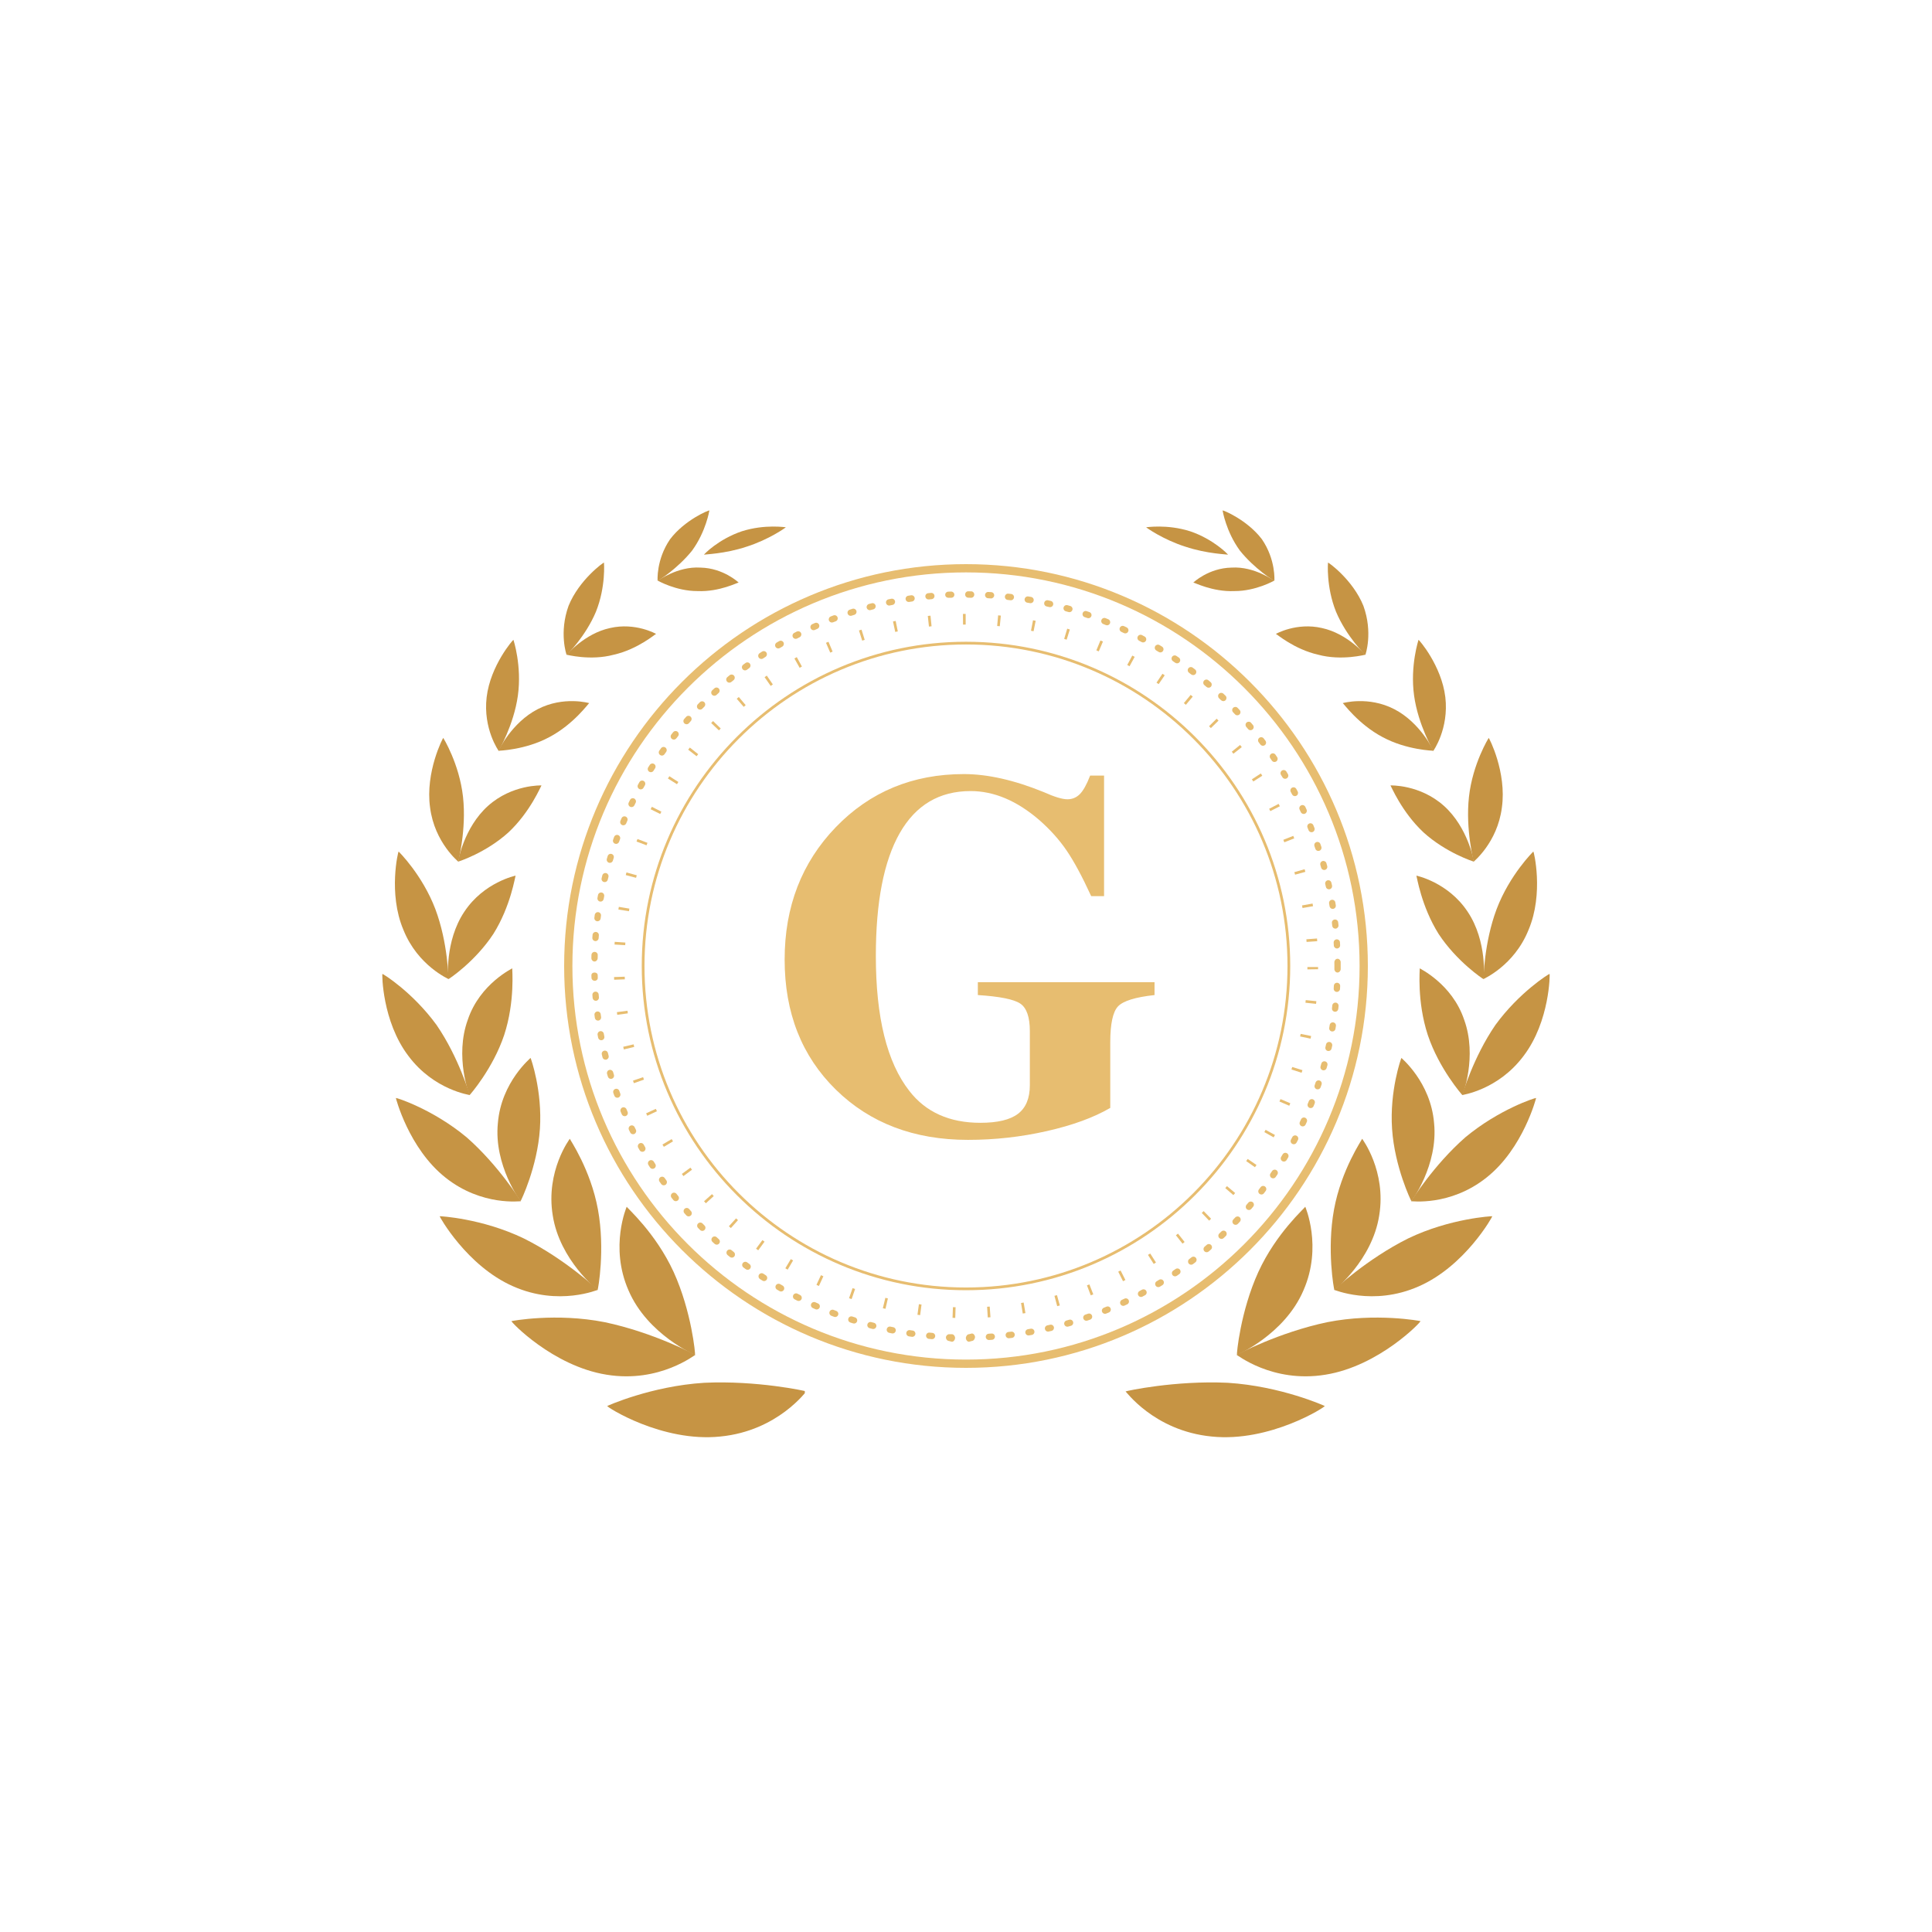 <?xml version="1.0" encoding="UTF-8"?>
<svg xmlns="http://www.w3.org/2000/svg" xmlns:xlink="http://www.w3.org/1999/xlink" width="375pt" height="375pt" viewBox="0 0 375 375" version="1.2">
<defs>
<g>
<symbol overflow="visible" id="glyph0-0">
<path style="stroke:none;" d=""/>
</symbol>
<symbol overflow="visible" id="glyph0-1">
<path style="stroke:none;" d="M 75.5 -26.203 C 71.77 -25.797 69.406 -25.062 68.406 -24 C 67.406 -22.938 66.906 -20.602 66.906 -17 L 66.906 -4.297 C 63.695 -2.43 59.594 -0.93 54.594 0.203 C 49.594 1.336 44.492 1.906 39.297 1.906 C 28.828 1.906 20.273 -1.344 13.641 -7.844 C 7.016 -14.344 3.703 -22.758 3.703 -33.094 C 3.703 -43.363 7.016 -51.93 13.641 -58.797 C 20.273 -65.66 28.562 -69.094 38.5 -69.094 C 43.102 -69.094 48.27 -67.926 54 -65.594 C 56.062 -64.664 57.594 -64.203 58.594 -64.203 C 59.531 -64.203 60.332 -64.535 61 -65.203 C 61.664 -65.867 62.332 -67.066 63 -68.797 L 65.703 -68.797 L 65.703 -45.406 L 63.203 -45.406 C 61.461 -49.195 59.875 -52.145 58.438 -54.25 C 57.008 -56.352 55.227 -58.336 53.094 -60.203 C 48.758 -63.93 44.328 -65.797 39.797 -65.797 C 33.734 -65.797 29.148 -63.078 26.047 -57.641 C 22.953 -52.211 21.406 -44.266 21.406 -33.797 C 21.406 -21.867 23.57 -13.133 27.906 -7.594 C 31.102 -3.469 35.703 -1.406 41.703 -1.406 C 45.035 -1.406 47.469 -1.988 49 -3.156 C 50.531 -4.32 51.297 -6.172 51.297 -8.703 L 51.297 -19.203 C 51.297 -21.93 50.676 -23.711 49.438 -24.547 C 48.207 -25.379 45.461 -25.93 41.203 -26.203 L 41.203 -28.703 L 75.5 -28.703 Z M 75.5 -26.203 "/>
</symbol>
<symbol overflow="visible" id="glyph1-0">
<path style="stroke:none;" d=""/>
</symbol>
<symbol overflow="visible" id="glyph1-1">
<path style="stroke:none;" d=""/>
</symbol>
</g>
<clipPath id="clip1">
  <path d="M 117 268 L 156.211 268 L 156.211 279 L 117 279 Z M 117 268 "/>
</clipPath>
<clipPath id="clip2">
  <path d="M 218.465 268 L 258 268 L 258 279 L 218.465 279 Z M 218.465 268 "/>
</clipPath>
<clipPath id="clip3">
  <path d="M 109.5 109.5 L 265.5 109.5 L 265.5 265.5 L 109.5 265.5 Z M 109.5 109.5 "/>
</clipPath>
</defs>
<g id="surface1">
<g clip-path="url(#clip1)" clip-rule="nonzero">
<path style=" stroke:none;fill-rule:nonzero;fill:rgb(77.649%,58.04%,26.669%);fill-opacity:1;" d="M 139.816 278.828 C 151.102 277.723 156.582 269.84 156.527 270.082 C 156.426 269.992 146.91 267.914 136.691 268.398 C 126.387 269.043 117.852 272.887 117.867 272.906 C 117.625 273.008 128.465 280.008 139.816 278.828 Z M 139.816 278.828 "/>
</g>
<path style=" stroke:none;fill-rule:nonzero;fill:rgb(77.649%,58.04%,26.669%);fill-opacity:1;" d="M 121.645 234.219 C 121.629 234.391 127.262 239.277 130.75 246.883 C 134.234 254.539 134.992 262.855 134.906 262.996 C 135.023 263.047 125.684 259.098 121.988 250.453 C 118.262 241.945 121.664 234.199 121.645 234.219 Z M 121.645 234.219 "/>
<path style=" stroke:none;fill-rule:nonzero;fill:rgb(77.649%,58.04%,26.669%);fill-opacity:1;" d="M 99.281 256.43 C 99.281 256.41 107.922 254.766 117.387 256.637 C 126.781 258.613 134.887 262.906 134.957 262.996 C 135.059 262.785 128.121 268.539 117.711 266.824 C 107.27 265.145 99.043 256.465 99.281 256.43 Z M 99.281 256.43 "/>
<path style=" stroke:none;fill-rule:nonzero;fill:rgb(77.649%,58.04%,26.669%);fill-opacity:1;" d="M 110.602 221.035 C 110.586 221.156 114.637 226.977 116.062 234.773 C 117.488 242.586 116.082 250.277 115.996 250.363 C 116.047 250.469 108.625 244.613 107.285 235.898 C 105.879 227.27 110.617 221.016 110.602 221.035 Z M 110.602 221.035 "/>
<path style=" stroke:none;fill-rule:nonzero;fill:rgb(77.649%,58.04%,26.669%);fill-opacity:1;" d="M 85.336 236.07 C 85.355 236.039 93.562 236.469 101.688 240.387 C 109.707 244.387 115.977 250.297 116.062 250.363 C 116.168 250.242 108.559 253.641 99.594 249.672 C 90.559 245.703 85.234 236.02 85.336 236.07 Z M 85.336 236.07 "/>
<path style=" stroke:none;fill-rule:nonzero;fill:rgb(77.649%,58.04%,26.669%);fill-opacity:1;" d="M 102.977 205.336 C 103.043 205.406 105.293 211.73 104.797 219.109 C 104.297 226.527 101.105 233.094 101.051 233.125 C 101.07 233.246 95.812 226.18 96.637 218.004 C 97.289 209.945 103.129 205.285 102.977 205.336 Z M 102.977 205.336 "/>
<path style=" stroke:none;fill-rule:nonzero;fill:rgb(77.649%,58.04%,26.669%);fill-opacity:1;" d="M 76.836 213.117 C 76.973 213.047 84.066 215.336 90.559 220.738 C 96.828 226.23 101.035 233.109 101.105 233.16 C 101.191 233.094 93.582 234.234 86.469 228.57 C 79.309 222.906 76.801 213.031 76.836 213.117 Z M 76.836 213.117 "/>
<path style=" stroke:none;fill-rule:nonzero;fill:rgb(77.649%,58.04%,26.669%);fill-opacity:1;" d="M 99.422 187.945 C 99.387 188.031 100.004 194.355 97.859 200.902 C 95.66 207.469 91.195 212.527 91.16 212.543 C 91.109 212.648 88.203 205.078 90.797 197.941 C 93.168 190.871 99.574 187.945 99.422 187.945 Z M 99.422 187.945 "/>
<path style=" stroke:none;fill-rule:nonzero;fill:rgb(77.649%,58.04%,26.669%);fill-opacity:1;" d="M 74.223 189.035 C 74.363 189.016 80.117 192.605 84.734 198.945 C 89.098 205.305 91.141 212.527 91.211 212.562 C 91.281 212.527 84.254 211.645 79.258 204.938 C 74.156 198.219 74.137 188.949 74.223 189.035 Z M 74.223 189.035 "/>
<path style=" stroke:none;fill-rule:nonzero;fill:rgb(77.649%,58.04%,26.669%);fill-opacity:1;" d="M 100.074 169.961 C 100.004 170.012 99.145 175.887 95.762 181.273 C 92.223 186.66 87.121 190.039 87.055 190.039 C 86.969 190.109 86.266 182.73 90.129 176.961 C 93.941 171.207 100.109 169.961 100.074 169.961 Z M 100.074 169.961 "/>
<path style=" stroke:none;fill-rule:nonzero;fill:rgb(77.649%,58.04%,26.669%);fill-opacity:1;" d="M 77.367 165.281 C 77.383 165.281 81.953 169.77 84.496 176.441 C 87.004 183.109 87.004 190.004 87.09 190.059 C 87.191 190.059 81.113 187.527 78.293 180.461 C 75.305 173.391 77.297 165.195 77.367 165.281 Z M 77.367 165.281 "/>
<path style=" stroke:none;fill-rule:nonzero;fill:rgb(77.649%,58.04%,26.669%);fill-opacity:1;" d="M 105.105 152.445 C 105.035 152.461 102.957 157.574 98.699 161.559 C 94.336 165.523 88.996 167.238 88.961 167.223 C 88.859 167.258 90.027 160.621 94.73 156.414 C 99.422 152.219 105.105 152.461 105.105 152.445 Z M 105.105 152.445 "/>
<path style=" stroke:none;fill-rule:nonzero;fill:rgb(77.649%,58.04%,26.669%);fill-opacity:1;" d="M 86.039 143.227 C 86.023 143.211 89.148 148.199 89.871 154.664 C 90.574 161.125 88.91 167.207 88.977 167.273 C 89.047 167.293 84.359 163.602 83.48 156.758 C 82.504 149.848 86.008 143.141 86.039 143.227 Z M 86.039 143.227 "/>
<path style=" stroke:none;fill-rule:nonzero;fill:rgb(77.649%,58.04%,26.669%);fill-opacity:1;" d="M 114.363 136.473 C 114.277 136.453 111.359 140.578 106.633 143.07 C 101.945 145.602 96.758 145.707 96.793 145.723 C 96.707 145.723 99.316 140.246 104.367 137.648 C 109.398 135.051 114.348 136.473 114.363 136.473 Z M 114.363 136.473 "/>
<path style=" stroke:none;fill-rule:nonzero;fill:rgb(77.649%,58.04%,26.669%);fill-opacity:1;" d="M 99.66 124.188 C 99.645 124.172 101.328 129.195 100.52 135.016 C 99.711 140.82 96.758 145.707 96.809 145.773 C 96.793 145.758 93.734 141.477 94.457 135.328 C 95.195 129.145 99.625 124.102 99.66 124.188 Z M 99.66 124.188 "/>
<path style=" stroke:none;fill-rule:nonzero;fill:rgb(77.649%,58.04%,26.669%);fill-opacity:1;" d="M 127.348 123.043 C 127.262 122.992 123.828 126.023 119.121 127.082 C 114.551 128.312 109.949 127.047 109.984 127.082 C 109.984 127.133 113.418 122.977 118.398 121.902 C 123.328 120.758 127.348 123.043 127.348 123.043 Z M 127.348 123.043 "/>
<path style=" stroke:none;fill-rule:nonzero;fill:rgb(77.649%,58.04%,26.669%);fill-opacity:1;" d="M 117.23 109.203 C 117.23 109.184 117.625 113.879 115.668 118.746 C 113.66 123.531 110.02 127.133 109.984 127.117 C 109.949 127.082 108.473 122.801 110.359 117.586 C 112.406 112.527 117.195 109.098 117.23 109.203 Z M 117.23 109.203 "/>
<path style=" stroke:none;fill-rule:nonzero;fill:rgb(77.649%,58.04%,26.669%);fill-opacity:1;" d="M 143.371 113.082 C 143.305 112.98 139.695 114.918 135.402 114.727 C 131.211 114.746 127.641 112.684 127.641 112.684 C 127.676 112.805 131.418 109.879 135.969 110.172 C 140.402 110.258 143.371 113.066 143.371 113.082 Z M 143.371 113.082 "/>
<path style=" stroke:none;fill-rule:nonzero;fill:rgb(77.649%,58.04%,26.669%);fill-opacity:1;" d="M 137.688 99.086 C 137.688 99.066 137.051 103.137 134.34 106.863 C 131.523 110.379 127.707 112.789 127.641 112.703 C 127.641 112.719 127.332 108.648 130.062 104.664 C 132.93 100.887 137.652 98.961 137.688 99.086 Z M 137.688 99.086 "/>
<path style=" stroke:none;fill-rule:nonzero;fill:rgb(77.649%,58.04%,26.669%);fill-opacity:1;" d="M 152.527 102.34 C 152.527 102.395 149.246 104.73 144.938 106.102 C 140.641 107.539 136.621 107.59 136.641 107.676 C 136.605 107.609 139.473 104.645 143.992 103.121 C 148.508 101.684 152.562 102.375 152.527 102.34 Z M 152.527 102.34 "/>
<g clip-path="url(#clip2)" clip-rule="nonzero">
<path style=" stroke:none;fill-rule:nonzero;fill:rgb(77.649%,58.04%,26.669%);fill-opacity:1;" d="M 235.176 278.828 C 223.891 277.723 218.414 269.84 218.465 270.082 C 218.566 269.992 228.082 267.914 238.301 268.398 C 248.609 269.043 257.145 272.887 257.129 272.906 C 257.367 273.008 246.531 280.008 235.176 278.828 Z M 235.176 278.828 "/>
</g>
<path style=" stroke:none;fill-rule:nonzero;fill:rgb(77.649%,58.04%,26.669%);fill-opacity:1;" d="M 253.348 234.219 C 253.367 234.391 247.73 239.277 244.246 246.883 C 240.758 254.539 240.004 262.855 240.09 262.996 C 239.969 263.047 249.312 259.098 253.004 250.453 C 256.73 241.945 253.332 234.199 253.348 234.219 Z M 253.348 234.219 "/>
<path style=" stroke:none;fill-rule:nonzero;fill:rgb(77.649%,58.04%,26.669%);fill-opacity:1;" d="M 275.711 256.43 C 275.711 256.41 267.07 254.766 257.609 256.637 C 248.215 258.613 240.105 262.906 240.039 262.996 C 239.934 262.785 246.875 268.539 257.281 266.824 C 267.723 265.145 275.953 256.465 275.711 256.43 Z M 275.711 256.43 "/>
<path style=" stroke:none;fill-rule:nonzero;fill:rgb(77.649%,58.04%,26.669%);fill-opacity:1;" d="M 264.391 221.035 C 264.41 221.156 260.355 226.977 258.93 234.773 C 257.504 242.586 258.914 250.277 259 250.363 C 258.949 250.469 266.367 244.613 267.707 235.898 C 269.117 227.27 264.375 221.016 264.391 221.035 Z M 264.391 221.035 "/>
<path style=" stroke:none;fill-rule:nonzero;fill:rgb(77.649%,58.04%,26.669%);fill-opacity:1;" d="M 289.656 236.07 C 289.641 236.039 281.43 236.469 273.305 240.387 C 265.285 244.387 259.016 250.297 258.93 250.363 C 258.828 250.242 266.438 253.641 275.402 249.672 C 284.438 245.703 289.762 236.02 289.656 236.07 Z M 289.656 236.07 "/>
<path style=" stroke:none;fill-rule:nonzero;fill:rgb(77.649%,58.04%,26.669%);fill-opacity:1;" d="M 272.02 205.336 C 271.949 205.406 269.699 211.73 270.199 219.109 C 270.695 226.527 273.891 233.094 273.941 233.125 C 273.926 233.246 279.18 226.18 278.355 218.004 C 277.703 209.945 271.863 205.285 272.02 205.336 Z M 272.02 205.336 "/>
<path style=" stroke:none;fill-rule:nonzero;fill:rgb(77.649%,58.04%,26.669%);fill-opacity:1;" d="M 298.16 213.117 C 298.023 213.047 290.93 215.336 284.438 220.738 C 278.168 226.23 273.961 233.109 273.891 233.16 C 273.805 233.094 281.414 234.234 288.523 228.57 C 295.688 222.906 298.195 213.031 298.16 213.117 Z M 298.16 213.117 "/>
<path style=" stroke:none;fill-rule:nonzero;fill:rgb(77.649%,58.04%,26.669%);fill-opacity:1;" d="M 275.574 187.945 C 275.609 188.031 274.988 194.355 277.137 200.902 C 279.336 207.469 283.801 212.527 283.836 212.543 C 283.887 212.648 286.789 205.078 284.195 197.941 C 281.824 190.871 275.418 187.945 275.574 187.945 Z M 275.574 187.945 "/>
<path style=" stroke:none;fill-rule:nonzero;fill:rgb(77.649%,58.04%,26.669%);fill-opacity:1;" d="M 300.77 189.035 C 300.633 189.016 294.879 192.605 290.258 198.945 C 285.895 205.305 283.852 212.527 283.785 212.562 C 283.715 212.527 290.738 211.645 295.738 204.938 C 300.84 198.219 300.855 188.949 300.77 189.035 Z M 300.77 189.035 "/>
<path style=" stroke:none;fill-rule:nonzero;fill:rgb(77.649%,58.04%,26.669%);fill-opacity:1;" d="M 274.922 169.961 C 274.988 170.012 275.848 175.887 279.23 181.273 C 282.77 186.66 287.871 190.039 287.941 190.039 C 288.027 190.109 288.73 182.73 284.867 176.961 C 281.051 171.207 274.887 169.961 274.922 169.961 Z M 274.922 169.961 "/>
<path style=" stroke:none;fill-rule:nonzero;fill:rgb(77.649%,58.04%,26.669%);fill-opacity:1;" d="M 297.625 165.281 C 297.609 165.281 293.039 169.77 290.5 176.441 C 287.992 183.109 287.992 190.004 287.906 190.059 C 287.801 190.059 293.883 187.527 296.699 180.461 C 299.688 173.391 297.695 165.195 297.625 165.281 Z M 297.625 165.281 "/>
<path style=" stroke:none;fill-rule:nonzero;fill:rgb(77.649%,58.04%,26.669%);fill-opacity:1;" d="M 269.887 152.445 C 269.957 152.461 272.035 157.574 276.293 161.559 C 280.656 165.523 286 167.238 286.035 167.223 C 286.137 167.258 284.969 160.621 280.262 156.414 C 275.574 152.219 269.887 152.461 269.887 152.445 Z M 269.887 152.445 "/>
<path style=" stroke:none;fill-rule:nonzero;fill:rgb(77.649%,58.04%,26.669%);fill-opacity:1;" d="M 288.953 143.227 C 288.969 143.211 285.844 148.199 285.125 154.664 C 284.418 161.125 286.086 167.207 286.016 167.273 C 285.949 167.293 290.637 163.602 291.512 156.758 C 292.492 149.848 288.988 143.141 288.953 143.227 Z M 288.953 143.227 "/>
<path style=" stroke:none;fill-rule:nonzero;fill:rgb(77.649%,58.04%,26.669%);fill-opacity:1;" d="M 260.629 136.473 C 260.715 136.453 263.637 140.578 268.359 143.07 C 273.047 145.602 278.234 145.707 278.203 145.723 C 278.289 145.723 275.676 140.246 270.625 137.648 C 265.594 135.051 260.648 136.473 260.629 136.473 Z M 260.629 136.473 "/>
<path style=" stroke:none;fill-rule:nonzero;fill:rgb(77.649%,58.04%,26.669%);fill-opacity:1;" d="M 275.332 124.188 C 275.352 124.172 273.668 129.195 274.473 135.016 C 275.281 140.82 278.234 145.707 278.184 145.773 C 278.203 145.758 281.258 141.477 280.539 135.328 C 279.797 129.145 275.367 124.102 275.332 124.188 Z M 275.332 124.188 "/>
<path style=" stroke:none;fill-rule:nonzero;fill:rgb(77.649%,58.04%,26.669%);fill-opacity:1;" d="M 247.645 123.043 C 247.73 122.992 251.168 126.023 255.875 127.082 C 260.441 128.312 265.043 127.047 265.012 127.082 C 265.012 127.133 261.574 122.977 256.594 121.902 C 251.664 120.758 247.645 123.043 247.645 123.043 Z M 247.645 123.043 "/>
<path style=" stroke:none;fill-rule:nonzero;fill:rgb(77.649%,58.04%,26.669%);fill-opacity:1;" d="M 257.762 109.203 C 257.762 109.184 257.367 113.879 259.324 118.746 C 261.336 123.531 264.977 127.133 265.012 127.117 C 265.043 127.082 266.523 122.801 264.633 117.586 C 262.59 112.527 257.797 109.098 257.762 109.203 Z M 257.762 109.203 "/>
<path style=" stroke:none;fill-rule:nonzero;fill:rgb(77.649%,58.04%,26.669%);fill-opacity:1;" d="M 231.621 113.082 C 231.691 112.98 235.297 114.918 239.59 114.727 C 243.781 114.746 247.355 112.684 247.355 112.684 C 247.32 112.805 243.574 109.879 239.023 110.172 C 234.594 110.258 231.621 113.066 231.621 113.082 Z M 231.621 113.082 "/>
<path style=" stroke:none;fill-rule:nonzero;fill:rgb(77.649%,58.04%,26.669%);fill-opacity:1;" d="M 237.305 99.086 C 237.305 99.066 237.941 103.137 240.656 106.863 C 243.473 110.379 247.285 112.789 247.355 112.703 C 247.355 112.719 247.664 108.648 244.934 104.664 C 242.062 100.887 237.34 98.961 237.305 99.086 Z M 237.305 99.086 "/>
<path style=" stroke:none;fill-rule:nonzero;fill:rgb(77.649%,58.04%,26.669%);fill-opacity:1;" d="M 222.469 102.34 C 222.469 102.395 225.746 104.73 230.059 106.102 C 234.352 107.539 238.371 107.59 238.355 107.676 C 238.387 107.609 235.52 104.645 231.004 103.121 C 226.484 101.684 222.434 102.375 222.469 102.34 Z M 222.469 102.34 "/>
<path style=" stroke:none;fill-rule:nonzero;fill:rgb(90.59%,74.12%,43.919%);fill-opacity:1;" d="M 185.414 255.809 L 184.887 255.789 L 184.965 253.719 L 185.477 253.734 Z M 191.723 255.711 L 191.598 253.641 L 192.105 253.609 L 192.25 255.676 Z M 178.598 255.266 L 178.078 255.195 L 178.359 253.141 L 178.867 253.211 Z M 198.516 254.953 L 198.184 252.91 L 198.691 252.824 L 199.035 254.871 Z M 171.871 254.043 L 171.359 253.922 L 171.848 251.906 L 172.34 252.023 Z M 205.203 253.523 L 204.668 251.52 L 205.16 251.387 L 205.711 253.387 Z M 165.301 252.152 L 164.797 251.98 L 165.488 250.023 L 165.973 250.191 Z M 211.715 251.426 L 210.977 249.488 L 211.453 249.305 L 212.207 251.238 Z M 158.949 249.609 L 158.473 249.387 L 159.348 247.508 L 159.816 247.727 Z M 217.977 248.684 L 217.047 246.832 L 217.504 246.598 L 218.441 248.449 Z M 152.887 246.438 L 152.434 246.172 L 153.496 244.391 L 153.938 244.652 Z M 223.934 245.328 L 222.824 243.578 L 223.254 243.301 L 224.371 245.047 Z M 147.172 242.68 L 146.75 242.367 L 147.984 240.703 L 148.398 241.008 Z M 229.527 241.395 L 228.242 239.766 L 228.648 239.445 L 229.934 241.07 Z M 141.863 238.371 L 141.473 238.016 L 142.871 236.484 L 143.246 236.828 Z M 234.695 236.926 L 233.262 235.426 L 233.629 235.074 L 235.074 236.559 Z M 137.008 233.555 L 136.652 233.164 L 138.199 231.781 L 138.539 232.156 Z M 239.398 231.965 L 237.824 230.613 L 238.156 230.227 L 239.742 231.562 Z M 132.656 228.281 L 132.344 227.859 L 134.016 226.633 L 134.316 227.043 Z M 243.586 226.559 L 241.887 225.371 L 242.176 224.949 L 243.887 226.121 Z M 128.852 222.602 L 128.582 222.152 L 130.367 221.094 L 130.629 221.535 Z M 247.215 220.762 L 245.406 219.746 C 245.488 219.602 245.57 219.449 245.652 219.301 L 247.469 220.297 C 247.387 220.449 247.301 220.605 247.215 220.762 Z M 125.633 216.57 L 125.41 216.094 L 127.293 215.227 L 127.508 215.688 Z M 250.246 214.625 L 248.34 213.805 L 248.543 213.332 L 250.449 214.141 Z M 123.035 210.246 L 122.863 209.75 L 124.824 209.078 L 124.992 209.559 Z M 252.641 208.223 L 250.668 207.586 C 250.719 207.426 250.77 207.262 250.82 207.102 L 252.801 207.715 C 252.75 207.883 252.695 208.055 252.641 208.223 Z M 121.09 203.695 L 120.965 203.18 L 122.984 202.707 L 123.102 203.203 Z M 254.383 201.602 L 252.352 201.176 L 252.457 200.68 L 254.488 201.086 Z M 119.809 196.977 L 119.738 196.457 L 121.797 196.184 L 121.863 196.691 Z M 255.449 194.848 L 253.387 194.629 L 253.441 194.121 L 255.504 194.328 Z M 119.207 190.168 L 119.191 189.645 L 121.262 189.578 L 121.281 190.086 Z M 255.836 188.125 L 253.766 188.156 L 253.766 187.699 L 255.84 187.699 Z M 121.352 183.457 L 119.281 183.332 L 119.316 182.809 L 121.383 182.949 Z M 253.605 182.828 L 253.566 182.316 L 255.633 182.16 L 255.672 182.684 Z M 122.078 176.867 L 120.031 176.539 L 120.117 176.02 L 122.164 176.363 Z M 252.816 176.246 L 252.727 175.742 L 254.77 175.379 L 254.859 175.895 Z M 123.461 170.383 L 121.457 169.852 L 121.598 169.344 L 123.594 169.891 Z M 251.371 169.773 C 251.324 169.609 251.277 169.449 251.234 169.285 L 253.227 168.715 C 253.277 168.887 253.324 169.059 253.371 169.227 Z M 125.492 164.074 L 123.551 163.34 L 123.738 162.848 L 125.672 163.594 Z M 249.285 163.488 L 249.094 163.008 L 251.023 162.242 L 251.211 162.73 Z M 128.145 157.996 L 126.289 157.07 L 126.527 156.598 L 128.375 157.539 Z M 246.57 157.438 L 246.34 156.984 L 248.18 156.027 L 248.418 156.496 Z M 131.395 152.215 L 129.641 151.109 L 129.926 150.664 L 131.672 151.781 Z M 243.266 151.688 L 242.992 151.266 L 244.727 150.125 L 245.012 150.57 Z M 135.207 146.785 L 133.574 145.512 L 133.898 145.098 L 135.523 146.387 Z M 239.406 146.301 L 239.09 145.902 L 240.699 144.598 L 241.031 145.012 Z M 139.543 141.766 L 138.039 140.336 L 138.406 139.957 L 139.895 141.398 Z M 235.031 141.324 L 234.672 140.957 L 236.148 139.5 L 236.512 139.875 Z M 144.352 137.199 L 143 135.629 L 143.402 135.285 L 144.738 136.871 Z M 230.176 136.801 L 229.785 136.473 L 231.109 134.879 L 231.512 135.215 Z M 149.59 133.137 L 148.402 131.438 L 148.836 131.137 L 150.008 132.848 Z M 224.898 132.785 L 224.477 132.5 L 225.633 130.777 L 226.07 131.074 Z M 155.207 129.617 L 154.195 127.809 L 154.656 127.551 L 155.652 129.371 Z M 219.246 129.316 L 218.797 129.07 L 219.777 127.246 L 220.238 127.496 Z M 161.148 126.676 L 160.324 124.773 L 160.805 124.566 L 161.613 126.477 Z M 213.273 126.43 L 212.801 126.234 L 213.594 124.316 L 214.082 124.52 Z M 167.352 124.348 L 166.723 122.375 L 167.223 122.215 L 167.84 124.195 Z M 207.039 124.16 L 206.555 124.012 L 207.148 122.027 L 207.652 122.18 Z M 173.762 122.656 L 173.332 120.629 L 173.848 120.52 L 174.262 122.555 Z M 200.617 122.527 L 200.117 122.43 L 200.508 120.395 L 201.023 120.496 Z M 180.309 121.617 L 180.086 119.555 L 180.605 119.5 L 180.816 121.562 Z M 194.059 121.551 L 193.551 121.504 L 193.738 119.438 L 194.262 119.488 Z M 186.926 121.234 L 186.91 119.16 L 187.434 119.156 L 187.438 121.23 Z M 186.926 121.234 "/>
<path style=" stroke:none;fill-rule:nonzero;fill:rgb(90.59%,74.12%,43.919%);fill-opacity:1;" d="M 187.5 250.434 C 152.797 250.434 124.562 222.203 124.562 187.5 C 124.562 152.797 152.797 124.562 187.5 124.562 C 222.203 124.562 250.434 152.797 250.434 187.5 C 250.434 222.203 222.203 250.434 187.5 250.434 Z M 187.5 125.094 C 153.09 125.094 125.094 153.09 125.094 187.5 C 125.094 221.91 153.09 249.902 187.5 249.902 C 221.91 249.902 249.902 221.91 249.902 187.5 C 249.902 153.09 221.91 125.094 187.5 125.094 Z M 187.5 125.094 "/>
<path style=" stroke:none;fill-rule:nonzero;fill:rgb(90.59%,74.12%,43.919%);fill-opacity:1;" d="M 188.082 260.434 C 187.746 260.434 187.473 260.059 187.473 259.723 C 187.469 259.383 187.738 258.973 188.078 258.969 L 188.629 258.828 C 188.633 258.828 188.637 258.828 188.637 258.828 C 188.973 258.828 189.246 259.18 189.25 259.516 C 189.254 259.852 188.984 260.277 188.648 260.281 L 188.09 260.434 C 188.086 260.434 188.086 260.434 188.082 260.434 Z M 184.773 260.434 C 184.766 260.434 184.758 260.434 184.75 260.434 L 184.191 260.281 C 183.852 260.266 183.59 259.918 183.605 259.578 C 183.621 259.242 183.914 258.969 184.246 258.965 L 184.797 258.973 C 185.133 258.984 185.398 259.387 185.383 259.723 C 185.371 260.055 185.102 260.434 184.773 260.434 Z M 191.945 260.094 C 191.625 260.094 191.355 259.844 191.336 259.52 C 191.316 259.184 191.57 258.891 191.91 258.871 L 192.461 258.836 C 192.805 258.809 193.09 259.066 193.113 259.406 C 193.133 259.742 192.879 260.035 192.543 260.055 L 191.984 260.094 C 191.973 260.094 191.961 260.094 191.945 260.094 Z M 180.914 259.934 C 180.895 259.934 180.879 259.93 180.859 259.93 L 180.301 259.875 C 179.965 259.844 179.719 259.543 179.75 259.207 C 179.785 258.871 180.086 258.621 180.422 258.66 L 180.969 258.711 C 181.305 258.742 181.555 259.039 181.523 259.375 C 181.492 259.691 181.227 259.934 180.914 259.934 Z M 195.797 259.758 C 195.492 259.758 195.227 259.523 195.191 259.211 C 195.152 258.875 195.395 258.574 195.73 258.535 L 196.277 258.473 C 196.613 258.426 196.918 258.668 196.957 259.004 C 197 259.34 196.758 259.645 196.426 259.684 L 195.867 259.75 C 195.844 259.754 195.82 259.758 195.797 259.758 Z M 177.074 259.48 C 177.043 259.48 177.016 259.477 176.984 259.473 L 176.434 259.391 C 176.098 259.34 175.867 259.027 175.918 258.695 C 175.969 258.359 176.281 258.129 176.617 258.18 L 177.16 258.262 C 177.496 258.312 177.727 258.621 177.68 258.957 C 177.633 259.262 177.375 259.48 177.074 259.48 Z M 199.629 259.211 C 199.332 259.211 199.074 259 199.023 258.703 C 198.969 258.367 199.191 258.055 199.527 257.996 L 200.066 257.902 C 200.398 257.844 200.719 258.066 200.777 258.398 C 200.836 258.73 200.613 259.051 200.281 259.109 L 199.73 259.203 C 199.695 259.211 199.66 259.211 199.629 259.211 Z M 173.262 258.824 C 173.223 258.824 173.184 258.82 173.141 258.812 L 172.594 258.699 C 172.262 258.633 172.051 258.309 172.121 257.977 C 172.188 257.645 172.512 257.43 172.844 257.5 L 173.383 257.609 C 173.715 257.68 173.93 258 173.863 258.332 C 173.805 258.621 173.551 258.824 173.262 258.824 Z M 203.422 258.465 C 203.141 258.465 202.891 258.273 202.824 257.988 C 202.75 257.656 202.957 257.328 203.285 257.254 L 203.824 257.133 C 204.148 257.055 204.48 257.258 204.559 257.59 C 204.637 257.918 204.434 258.246 204.102 258.324 L 203.555 258.449 C 203.512 258.461 203.465 258.465 203.422 258.465 Z M 169.492 257.961 C 169.441 257.961 169.391 257.957 169.34 257.941 L 168.797 257.801 C 168.473 257.715 168.277 257.379 168.363 257.051 C 168.453 256.727 168.785 256.531 169.113 256.617 L 169.645 256.758 C 169.973 256.84 170.168 257.176 170.086 257.504 C 170.016 257.777 169.766 257.961 169.492 257.961 Z M 207.168 257.512 C 206.902 257.512 206.656 257.336 206.578 257.066 C 206.488 256.742 206.68 256.402 207.004 256.312 L 207.531 256.16 C 207.855 256.066 208.195 256.25 208.289 256.578 C 208.383 256.902 208.199 257.242 207.875 257.336 L 207.336 257.488 C 207.277 257.508 207.223 257.512 207.168 257.512 Z M 165.777 256.898 C 165.715 256.898 165.652 256.891 165.59 256.871 C 165.41 256.812 165.234 256.758 165.055 256.699 C 164.73 256.594 164.559 256.246 164.664 255.926 C 164.766 255.605 165.113 255.43 165.434 255.535 C 165.609 255.594 165.785 255.648 165.961 255.703 C 166.281 255.805 166.461 256.148 166.359 256.473 C 166.277 256.73 166.035 256.898 165.777 256.898 Z M 210.859 256.359 C 210.605 256.359 210.367 256.199 210.281 255.945 C 210.172 255.629 210.34 255.281 210.66 255.168 L 211.184 254.988 C 211.504 254.875 211.852 255.047 211.961 255.363 C 212.074 255.684 211.906 256.031 211.586 256.145 L 211.059 256.328 C 210.992 256.352 210.926 256.359 210.859 256.359 Z M 162.109 255.633 C 162.039 255.633 161.965 255.621 161.895 255.594 L 161.371 255.395 C 161.055 255.27 160.898 254.918 161.02 254.602 C 161.141 254.285 161.496 254.129 161.809 254.25 L 162.324 254.449 C 162.641 254.566 162.801 254.918 162.684 255.234 C 162.59 255.48 162.359 255.633 162.109 255.633 Z M 214.484 255.012 C 214.242 255.012 214.012 254.863 213.914 254.629 C 213.789 254.312 213.941 253.957 214.254 253.832 L 214.766 253.621 C 215.074 253.492 215.434 253.641 215.562 253.953 C 215.691 254.266 215.543 254.625 215.23 254.754 L 214.711 254.965 C 214.637 254.996 214.559 255.012 214.484 255.012 Z M 158.52 254.168 C 158.438 254.168 158.355 254.152 158.273 254.117 L 157.762 253.891 C 157.453 253.75 157.316 253.387 157.453 253.078 C 157.594 252.773 157.953 252.637 158.262 252.773 L 158.766 252.996 C 159.078 253.133 159.219 253.496 159.082 253.805 C 158.98 254.035 158.758 254.168 158.52 254.168 Z M 218.023 253.469 C 217.793 253.469 217.57 253.34 217.469 253.117 C 217.324 252.809 217.457 252.445 217.762 252.301 L 218.258 252.07 C 218.566 251.922 218.93 252.051 219.074 252.359 C 219.219 252.664 219.09 253.027 218.785 253.172 L 218.281 253.41 C 218.195 253.453 218.109 253.469 218.023 253.469 Z M 155.016 252.516 C 154.926 252.516 154.828 252.496 154.742 252.453 C 154.574 252.367 154.406 252.281 154.238 252.195 C 153.941 252.039 153.824 251.672 153.977 251.371 C 154.133 251.07 154.504 250.953 154.801 251.109 C 154.965 251.195 155.129 251.277 155.293 251.359 C 155.594 251.512 155.715 251.879 155.562 252.18 C 155.457 252.395 155.238 252.516 155.016 252.516 Z M 221.473 251.742 C 221.254 251.742 221.043 251.621 220.934 251.418 C 220.773 251.117 220.887 250.75 221.184 250.59 L 221.664 250.328 C 221.961 250.168 222.336 250.277 222.496 250.574 C 222.66 250.871 222.547 251.242 222.25 251.402 L 221.762 251.668 C 221.668 251.719 221.57 251.742 221.473 251.742 Z M 151.609 250.68 C 151.504 250.68 151.398 250.652 151.305 250.598 L 150.82 250.316 C 150.527 250.145 150.43 249.77 150.598 249.48 C 150.77 249.188 151.145 249.09 151.434 249.258 L 151.914 249.535 C 152.207 249.703 152.309 250.078 152.141 250.371 C 152.027 250.566 151.82 250.68 151.609 250.68 Z M 224.828 249.828 C 224.621 249.828 224.418 249.727 224.305 249.535 C 224.129 249.246 224.219 248.871 224.508 248.695 L 224.977 248.406 C 225.266 248.23 225.641 248.32 225.82 248.605 C 225.996 248.895 225.906 249.27 225.621 249.449 L 225.145 249.742 C 225.043 249.801 224.934 249.828 224.828 249.828 Z M 148.305 248.66 C 148.191 248.66 148.074 248.625 147.973 248.559 C 147.816 248.457 147.66 248.355 147.5 248.254 C 147.219 248.066 147.145 247.688 147.328 247.402 C 147.516 247.121 147.898 247.043 148.18 247.23 C 148.332 247.332 148.484 247.434 148.637 247.531 C 148.922 247.715 149.004 248.094 148.82 248.379 C 148.703 248.559 148.504 248.66 148.305 248.66 Z M 228.074 247.738 C 227.879 247.738 227.688 247.648 227.57 247.477 C 227.379 247.195 227.449 246.816 227.727 246.625 L 228.184 246.312 C 228.461 246.121 228.844 246.188 229.035 246.465 C 229.227 246.746 229.156 247.125 228.879 247.316 L 228.422 247.633 C 228.316 247.703 228.195 247.738 228.074 247.738 Z M 145.113 246.465 C 144.992 246.465 144.863 246.43 144.754 246.348 L 144.305 246.02 C 144.031 245.816 143.973 245.434 144.172 245.164 C 144.375 244.891 144.758 244.832 145.031 245.031 L 145.477 245.359 C 145.75 245.559 145.809 245.941 145.609 246.215 C 145.492 246.379 145.305 246.465 145.113 246.465 Z M 231.207 245.48 C 231.023 245.48 230.84 245.395 230.719 245.238 C 230.516 244.969 230.566 244.586 230.836 244.379 L 231.27 244.047 C 231.539 243.836 231.922 243.887 232.129 244.152 C 232.336 244.422 232.289 244.805 232.02 245.012 L 231.578 245.352 C 231.465 245.438 231.336 245.48 231.207 245.48 Z M 142.047 244.105 C 141.914 244.105 141.777 244.062 141.664 243.969 L 141.23 243.617 C 140.969 243.402 140.934 243.016 141.145 242.754 C 141.359 242.492 141.746 242.457 142.008 242.672 L 142.434 243.02 C 142.695 243.234 142.734 243.621 142.523 243.883 C 142.402 244.031 142.227 244.105 142.047 244.105 Z M 234.215 243.055 C 234.043 243.055 233.867 242.98 233.746 242.84 C 233.531 242.582 233.562 242.195 233.82 241.977 C 233.957 241.855 234.098 241.738 234.234 241.617 C 234.492 241.395 234.879 241.426 235.098 241.68 C 235.32 241.938 235.293 242.32 235.035 242.543 C 234.895 242.664 234.754 242.789 234.609 242.91 C 234.496 243.008 234.355 243.055 234.215 243.055 Z M 139.113 241.59 C 138.965 241.59 138.82 241.535 138.703 241.43 L 138.289 241.051 C 138.039 240.824 138.023 240.438 138.254 240.188 C 138.48 239.938 138.867 239.922 139.117 240.152 L 139.523 240.523 C 139.773 240.75 139.793 241.137 139.566 241.387 C 139.445 241.52 139.277 241.59 139.113 241.59 Z M 237.09 240.473 C 236.93 240.473 236.766 240.406 236.645 240.277 C 236.414 240.031 236.426 239.645 236.672 239.414 C 236.805 239.289 236.938 239.164 237.066 239.035 C 237.312 238.801 237.699 238.809 237.934 239.051 C 238.168 239.293 238.16 239.684 237.918 239.918 C 237.781 240.047 237.648 240.176 237.512 240.305 C 237.391 240.418 237.242 240.473 237.09 240.473 Z M 136.316 238.918 C 136.16 238.918 136 238.855 135.883 238.738 L 135.488 238.336 C 135.254 238.098 135.258 237.707 135.5 237.473 C 135.742 237.234 136.129 237.242 136.363 237.48 L 136.75 237.875 C 136.988 238.113 136.988 238.5 136.746 238.738 C 136.629 238.859 136.473 238.918 136.316 238.918 Z M 239.824 237.738 C 239.676 237.738 239.523 237.684 239.406 237.57 C 239.16 237.336 239.148 236.949 239.383 236.703 L 239.758 236.305 C 239.992 236.059 240.379 236.043 240.625 236.273 C 240.871 236.504 240.883 236.891 240.652 237.141 L 240.27 237.547 C 240.148 237.672 239.988 237.738 239.824 237.738 Z M 133.668 236.102 C 133.5 236.102 133.332 236.031 133.211 235.898 C 133.086 235.758 132.961 235.617 132.836 235.477 C 132.613 235.223 132.641 234.836 132.895 234.613 C 133.152 234.391 133.535 234.418 133.758 234.672 C 133.879 234.809 134 234.945 134.121 235.082 C 134.348 235.332 134.328 235.719 134.074 235.945 C 133.957 236.051 133.812 236.102 133.668 236.102 Z M 242.41 234.863 C 242.27 234.863 242.129 234.812 242.016 234.715 C 241.758 234.496 241.727 234.109 241.945 233.852 C 242.066 233.715 242.184 233.574 242.301 233.434 C 242.52 233.176 242.906 233.141 243.164 233.355 C 243.422 233.574 243.457 233.961 243.238 234.219 C 243.121 234.363 243 234.508 242.879 234.648 C 242.758 234.789 242.586 234.863 242.41 234.863 Z M 131.172 233.148 C 130.992 233.148 130.816 233.07 130.695 232.922 L 130.344 232.48 C 130.137 232.215 130.184 231.832 130.449 231.621 C 130.715 231.414 131.098 231.461 131.309 231.727 L 131.648 232.156 C 131.859 232.418 131.816 232.805 131.555 233.016 C 131.441 233.105 131.305 233.148 131.172 233.148 Z M 244.84 231.852 C 244.711 231.852 244.582 231.812 244.469 231.727 C 244.203 231.52 244.152 231.133 244.355 230.867 C 244.469 230.723 244.578 230.578 244.688 230.43 C 244.891 230.16 245.273 230.105 245.547 230.309 C 245.816 230.512 245.871 230.895 245.668 231.164 C 245.555 231.316 245.441 231.465 245.328 231.613 C 245.207 231.77 245.027 231.852 244.84 231.852 Z M 128.836 230.07 C 128.648 230.07 128.461 229.98 128.34 229.812 L 128.016 229.359 C 127.82 229.082 127.887 228.699 128.164 228.508 C 128.438 228.312 128.82 228.379 129.016 228.652 L 129.336 229.102 C 129.531 229.375 129.469 229.758 129.195 229.957 C 129.086 230.035 128.961 230.07 128.836 230.07 Z M 247.109 228.715 C 246.988 228.715 246.871 228.68 246.766 228.609 C 246.484 228.418 246.414 228.039 246.602 227.758 L 246.91 227.301 C 247.102 227.02 247.48 226.945 247.762 227.133 C 248.043 227.324 248.117 227.703 247.93 227.984 L 247.613 228.445 C 247.496 228.621 247.305 228.715 247.109 228.715 Z M 126.672 226.871 C 126.473 226.871 126.273 226.773 126.156 226.59 L 125.859 226.117 C 125.68 225.832 125.766 225.453 126.051 225.273 C 126.336 225.094 126.715 225.18 126.895 225.465 L 127.188 225.93 C 127.371 226.215 127.285 226.594 127 226.773 C 126.898 226.84 126.785 226.871 126.672 226.871 Z M 249.203 225.461 C 249.098 225.461 248.988 225.43 248.887 225.371 C 248.598 225.195 248.508 224.82 248.68 224.531 L 248.965 224.059 C 249.137 223.766 249.512 223.672 249.805 223.848 C 250.094 224.02 250.191 224.395 250.016 224.684 L 249.727 225.164 C 249.613 225.355 249.41 225.461 249.203 225.461 Z M 124.684 223.562 C 124.469 223.562 124.262 223.453 124.148 223.25 L 123.875 222.766 C 123.711 222.469 123.82 222.098 124.113 221.934 C 124.41 221.77 124.781 221.875 124.945 222.172 L 125.215 222.648 C 125.383 222.945 125.277 223.316 124.984 223.484 C 124.887 223.539 124.785 223.562 124.684 223.562 Z M 251.121 222.098 C 251.023 222.098 250.926 222.074 250.832 222.023 C 250.535 221.863 250.422 221.492 250.582 221.195 C 250.672 221.031 250.758 220.871 250.84 220.707 C 250.996 220.41 251.367 220.293 251.668 220.449 C 251.969 220.605 252.082 220.977 251.926 221.277 C 251.84 221.445 251.75 221.609 251.66 221.777 C 251.551 221.98 251.34 222.098 251.121 222.098 Z M 122.871 220.152 C 122.648 220.152 122.43 220.027 122.324 219.812 L 122.078 219.312 C 121.93 219.008 122.059 218.641 122.359 218.496 C 122.664 218.348 123.031 218.473 123.18 218.777 L 123.422 219.27 C 123.57 219.57 123.445 219.938 123.145 220.09 C 123.059 220.133 122.965 220.152 122.871 220.152 Z M 252.859 218.633 C 252.77 218.633 252.684 218.613 252.598 218.574 C 252.293 218.43 252.16 218.066 252.305 217.762 L 252.535 217.262 C 252.676 216.953 253.039 216.816 253.348 216.961 C 253.656 217.102 253.789 217.465 253.648 217.77 L 253.414 218.281 C 253.309 218.504 253.086 218.633 252.859 218.633 Z M 121.25 216.652 C 121.012 216.652 120.789 216.516 120.688 216.285 L 120.469 215.773 C 120.34 215.461 120.484 215.102 120.793 214.969 C 121.105 214.84 121.465 214.984 121.598 215.293 L 121.812 215.801 C 121.945 216.109 121.805 216.469 121.492 216.605 C 121.414 216.637 121.332 216.652 121.25 216.652 Z M 254.406 215.078 C 254.328 215.078 254.25 215.066 254.176 215.035 C 253.863 214.91 253.711 214.551 253.836 214.238 L 254.043 213.727 C 254.168 213.41 254.523 213.258 254.836 213.379 C 255.152 213.504 255.305 213.859 255.18 214.176 L 254.973 214.695 C 254.875 214.934 254.648 215.078 254.406 215.078 Z M 119.816 213.074 C 119.57 213.074 119.336 212.922 119.242 212.672 L 119.051 212.148 C 118.938 211.828 119.102 211.48 119.422 211.363 C 119.738 211.246 120.09 211.414 120.203 211.734 L 120.391 212.25 C 120.508 212.566 120.348 212.918 120.031 213.035 C 119.961 213.062 119.891 213.074 119.816 213.074 Z M 255.758 211.445 C 255.691 211.445 255.625 211.438 255.559 211.414 C 255.238 211.305 255.07 210.957 255.18 210.637 L 255.355 210.113 C 255.465 209.793 255.809 209.617 256.129 209.727 C 256.449 209.832 256.625 210.18 256.516 210.5 L 256.336 211.031 C 256.25 211.285 256.012 211.445 255.758 211.445 Z M 118.578 209.41 C 118.316 209.41 118.074 209.242 117.992 208.98 L 117.832 208.441 C 117.734 208.121 117.918 207.777 118.242 207.68 C 118.566 207.582 118.906 207.766 119.004 208.09 L 119.164 208.617 C 119.262 208.941 119.082 209.285 118.758 209.383 C 118.699 209.402 118.637 209.41 118.578 209.41 Z M 256.91 207.754 C 256.855 207.754 256.801 207.746 256.742 207.73 C 256.418 207.637 256.227 207.301 256.32 206.977 L 256.469 206.445 C 256.559 206.117 256.895 205.93 257.219 206.016 C 257.547 206.105 257.738 206.441 257.648 206.77 L 257.496 207.309 C 257.422 207.578 257.176 207.754 256.91 207.754 Z M 117.539 205.688 C 117.262 205.688 117.016 205.5 116.945 205.223 L 116.812 204.676 C 116.73 204.348 116.934 204.02 117.262 203.941 C 117.59 203.859 117.922 204.062 118 204.391 L 118.133 204.926 C 118.215 205.254 118.016 205.586 117.688 205.668 C 117.637 205.68 117.586 205.688 117.539 205.688 Z M 257.859 204.004 C 257.816 204.004 257.77 204 257.727 203.992 C 257.395 203.918 257.188 203.59 257.262 203.258 L 257.383 202.723 C 257.453 202.391 257.777 202.184 258.109 202.254 C 258.438 202.324 258.648 202.648 258.578 202.98 L 258.457 203.527 C 258.391 203.812 258.141 204.004 257.859 204.004 Z M 116.699 201.91 C 116.414 201.91 116.156 201.707 116.098 201.414 L 115.996 200.867 C 115.934 200.535 116.152 200.215 116.484 200.152 C 116.816 200.094 117.137 200.309 117.199 200.641 L 117.301 201.184 C 117.367 201.516 117.148 201.836 116.816 201.898 C 116.777 201.91 116.738 201.91 116.699 201.91 Z M 258.605 200.211 C 258.574 200.211 258.539 200.207 258.504 200.203 C 258.172 200.145 257.945 199.828 258.004 199.496 L 258.094 198.953 C 258.145 198.621 258.453 198.391 258.793 198.445 C 259.129 198.5 259.355 198.812 259.301 199.148 L 259.211 199.699 C 259.16 200 258.898 200.211 258.605 200.211 Z M 116.066 198.098 C 115.766 198.098 115.504 197.875 115.461 197.57 L 115.387 197.016 C 115.344 196.68 115.578 196.371 115.914 196.328 C 116.25 196.281 116.555 196.52 116.598 196.855 L 116.672 197.402 C 116.719 197.738 116.484 198.047 116.148 198.094 C 116.121 198.094 116.094 198.098 116.066 198.098 Z M 259.148 196.383 C 259.125 196.383 259.102 196.383 259.078 196.379 C 258.742 196.34 258.5 196.039 258.539 195.703 L 258.598 195.152 C 258.637 194.816 258.941 194.57 259.273 194.609 C 259.609 194.645 259.852 194.949 259.816 195.285 L 259.754 195.84 C 259.719 196.152 259.453 196.383 259.148 196.383 Z M 115.637 194.254 C 115.324 194.254 115.055 194.012 115.027 193.695 L 114.984 193.137 C 114.957 192.797 115.211 192.504 115.547 192.477 C 115.879 192.445 116.18 192.703 116.203 193.043 L 116.25 193.59 C 116.277 193.926 116.027 194.223 115.691 194.25 C 115.672 194.254 115.656 194.254 115.637 194.254 Z M 259.484 192.531 C 259.473 192.531 259.461 192.531 259.449 192.527 C 259.109 192.508 258.852 192.219 258.871 191.883 L 258.902 191.332 C 258.922 190.992 259.195 190.734 259.547 190.754 C 259.887 190.77 260.145 191.059 260.125 191.398 L 260.094 191.953 C 260.074 192.281 259.805 192.531 259.484 192.531 Z M 115.418 190.371 C 115.086 190.371 114.816 190.121 114.805 189.789 L 114.789 189.312 C 114.781 188.973 115.051 188.766 115.387 188.766 C 115.391 188.766 115.398 188.766 115.402 188.766 C 115.734 188.766 116.004 188.957 116.016 189.289 L 116.027 189.789 C 116.039 190.129 115.773 190.371 115.438 190.371 C 115.43 190.371 115.422 190.371 115.418 190.371 Z M 259.613 188.766 C 259.613 188.766 259.609 188.766 259.609 188.766 C 259.27 188.766 259 188.438 259.004 188.098 L 259.004 187.523 C 259.004 187.5 259.008 187.465 259.008 187.441 C 259.004 187.418 259.004 187.387 259.004 187.363 L 259 186.762 C 259 186.422 259.27 186.094 259.609 186.094 C 259.609 186.094 259.613 186.094 259.613 186.094 C 259.949 186.094 260.223 186.41 260.227 186.746 L 260.23 187.332 C 260.23 187.355 260.227 187.391 260.223 187.414 C 260.227 187.438 260.23 187.469 260.23 187.492 L 260.227 188.105 C 260.223 188.441 259.949 188.766 259.613 188.766 Z M 115.398 186.629 C 115.395 186.629 115.391 186.629 115.387 186.629 C 115.047 186.629 114.777 186.293 114.785 185.953 L 114.801 185.367 C 114.809 185.031 115.078 184.742 115.43 184.762 C 115.77 184.773 116.035 185.047 116.023 185.387 L 116.008 185.984 C 116.004 186.316 115.73 186.629 115.398 186.629 Z M 259.508 184.102 C 259.184 184.102 258.914 183.852 258.895 183.523 L 258.863 182.973 C 258.844 182.637 259.098 182.348 259.438 182.324 C 259.781 182.305 260.062 182.562 260.086 182.898 L 260.117 183.457 C 260.137 183.797 259.875 184.082 259.539 184.102 C 259.527 184.102 259.516 184.102 259.508 184.102 Z M 115.582 182.668 C 115.57 182.668 115.555 182.664 115.539 182.664 C 115.199 182.641 114.949 182.344 114.973 182.008 L 115.016 181.449 C 115.043 181.113 115.344 180.863 115.676 180.891 C 116.016 180.918 116.266 181.215 116.238 181.551 L 116.195 182.102 C 116.172 182.422 115.902 182.668 115.582 182.668 Z M 259.191 180.25 C 258.883 180.25 258.617 180.016 258.586 179.703 L 258.523 179.156 C 258.484 178.82 258.723 178.516 259.059 178.477 C 259.398 178.441 259.699 178.68 259.738 179.016 L 259.801 179.57 C 259.836 179.906 259.594 180.207 259.258 180.246 C 259.238 180.246 259.215 180.25 259.191 180.25 Z M 115.977 178.82 C 115.949 178.82 115.922 178.816 115.898 178.816 C 115.562 178.773 115.324 178.465 115.367 178.129 L 115.441 177.574 C 115.488 177.238 115.797 177 116.129 177.051 C 116.465 177.098 116.699 177.406 116.652 177.738 L 116.582 178.285 C 116.543 178.594 116.277 178.82 115.977 178.82 Z M 258.672 176.418 C 258.379 176.418 258.117 176.203 258.07 175.902 L 257.977 175.363 C 257.922 175.027 258.145 174.711 258.477 174.656 C 258.816 174.598 259.129 174.82 259.184 175.152 L 259.277 175.707 C 259.332 176.043 259.105 176.355 258.77 176.41 C 258.738 176.414 258.703 176.418 258.672 176.418 Z M 116.57 175 C 116.535 175 116.496 174.996 116.461 174.988 C 116.129 174.93 115.906 174.609 115.969 174.277 L 116.07 173.727 C 116.137 173.395 116.457 173.176 116.789 173.238 C 117.121 173.305 117.336 173.625 117.273 173.957 L 117.172 174.496 C 117.117 174.793 116.859 175 116.57 175 Z M 257.945 172.617 C 257.664 172.617 257.414 172.426 257.352 172.137 L 257.23 171.602 C 257.156 171.27 257.363 170.941 257.691 170.867 C 258.023 170.793 258.348 171 258.422 171.332 L 258.547 171.875 C 258.617 172.207 258.41 172.531 258.078 172.605 C 258.035 172.613 257.992 172.617 257.945 172.617 Z M 117.371 171.215 C 117.324 171.215 117.277 171.211 117.227 171.199 C 116.898 171.121 116.695 170.789 116.777 170.461 L 116.91 169.918 C 116.992 169.59 117.32 169.391 117.652 169.469 C 117.98 169.551 118.18 169.883 118.098 170.211 L 117.965 170.746 C 117.898 171.027 117.648 171.215 117.371 171.215 Z M 257.02 168.867 C 256.75 168.867 256.504 168.688 256.43 168.414 L 256.281 167.887 C 256.188 167.562 256.379 167.223 256.703 167.129 C 257.027 167.039 257.367 167.227 257.457 167.551 L 257.609 168.09 C 257.699 168.418 257.508 168.754 257.184 168.844 C 257.129 168.859 257.074 168.867 257.02 168.867 Z M 118.375 167.48 C 118.316 167.48 118.258 167.473 118.199 167.457 C 117.875 167.359 117.691 167.02 117.789 166.695 L 117.949 166.16 C 118.051 165.836 118.395 165.652 118.715 165.754 C 119.039 165.852 119.219 166.195 119.121 166.52 L 118.961 167.043 C 118.883 167.309 118.637 167.48 118.375 167.48 Z M 255.891 165.168 C 255.633 165.168 255.398 165.004 255.309 164.75 L 255.133 164.227 C 255.023 163.906 255.195 163.559 255.516 163.449 C 255.836 163.34 256.18 163.512 256.289 163.828 L 256.473 164.359 C 256.578 164.68 256.406 165.027 256.086 165.133 C 256.02 165.156 255.957 165.168 255.891 165.168 Z M 119.582 163.801 C 119.516 163.801 119.445 163.789 119.375 163.762 C 119.059 163.648 118.891 163.297 119.008 162.98 L 119.199 162.449 C 119.316 162.133 119.668 161.973 119.984 162.09 C 120.301 162.207 120.465 162.559 120.348 162.875 L 120.16 163.395 C 120.07 163.645 119.832 163.801 119.582 163.801 Z M 254.562 161.535 C 254.32 161.535 254.09 161.391 253.992 161.148 L 253.789 160.637 C 253.66 160.324 253.812 159.969 254.125 159.84 C 254.438 159.715 254.797 159.863 254.922 160.18 L 255.129 160.695 C 255.254 161.012 255.102 161.367 254.789 161.492 C 254.715 161.523 254.637 161.535 254.562 161.535 Z M 120.984 160.188 C 120.906 160.188 120.828 160.172 120.75 160.137 C 120.438 160.008 120.293 159.648 120.422 159.336 L 120.641 158.82 C 120.773 158.508 121.133 158.363 121.445 158.5 C 121.758 158.633 121.898 158.992 121.766 159.301 L 121.551 159.812 C 121.453 160.047 121.227 160.188 120.984 160.188 Z M 253.043 157.988 C 252.812 157.988 252.59 157.855 252.484 157.629 L 252.254 157.133 C 252.109 156.828 252.242 156.465 252.551 156.32 C 252.855 156.176 253.219 156.309 253.363 156.613 L 253.598 157.121 C 253.738 157.43 253.605 157.793 253.297 157.934 C 253.215 157.969 253.129 157.988 253.043 157.988 Z M 122.582 156.656 C 122.496 156.656 122.402 156.637 122.316 156.594 C 122.012 156.449 121.887 156.082 122.035 155.777 L 122.281 155.273 C 122.43 154.969 122.797 154.848 123.102 154.996 C 123.402 155.145 123.527 155.512 123.379 155.816 L 123.137 156.312 C 123.027 156.527 122.812 156.656 122.582 156.656 Z M 251.336 154.527 C 251.117 154.527 250.906 154.41 250.797 154.199 L 250.539 153.715 C 250.379 153.418 250.488 153.047 250.785 152.887 C 251.086 152.727 251.457 152.84 251.617 153.137 L 251.879 153.629 C 252.035 153.93 251.922 154.301 251.621 154.457 C 251.531 154.504 251.434 154.527 251.336 154.527 Z M 124.367 153.219 C 124.27 153.219 124.168 153.195 124.074 153.141 C 123.777 152.977 123.668 152.605 123.832 152.309 L 124.105 151.82 C 124.273 151.523 124.645 151.422 124.941 151.586 C 125.234 151.754 125.34 152.125 125.172 152.422 L 124.906 152.902 C 124.793 153.105 124.582 153.219 124.367 153.219 Z M 249.445 151.164 C 249.238 151.164 249.035 151.055 248.922 150.863 L 248.637 150.395 C 248.461 150.105 248.555 149.727 248.84 149.555 C 249.133 149.379 249.508 149.469 249.684 149.758 L 249.973 150.238 C 250.145 150.527 250.051 150.902 249.758 151.074 C 249.66 151.133 249.551 151.164 249.445 151.164 Z M 126.336 149.883 C 126.223 149.883 126.113 149.852 126.012 149.789 C 125.723 149.609 125.637 149.23 125.816 148.945 L 126.117 148.473 C 126.301 148.188 126.68 148.102 126.961 148.285 C 127.246 148.465 127.332 148.844 127.148 149.129 L 126.855 149.594 C 126.738 149.781 126.539 149.883 126.336 149.883 Z M 247.375 147.902 C 247.18 147.902 246.984 147.809 246.867 147.629 C 246.766 147.48 246.664 147.328 246.559 147.176 C 246.371 146.898 246.441 146.516 246.719 146.328 C 246.996 146.137 247.379 146.207 247.57 146.484 C 247.676 146.641 247.781 146.793 247.883 146.949 C 248.074 147.23 247.996 147.609 247.719 147.797 C 247.613 147.867 247.492 147.902 247.375 147.902 Z M 128.477 146.66 C 128.355 146.66 128.23 146.621 128.125 146.547 C 127.848 146.352 127.781 145.969 127.977 145.695 L 128.301 145.238 C 128.5 144.961 128.879 144.898 129.156 145.098 C 129.43 145.293 129.492 145.676 129.297 145.949 L 128.977 146.398 C 128.859 146.566 128.668 146.66 128.477 146.66 Z M 245.133 144.754 C 244.949 144.754 244.766 144.672 244.645 144.512 L 244.312 144.074 C 244.105 143.805 244.16 143.422 244.426 143.215 C 244.695 143.012 245.078 143.062 245.285 143.328 L 245.621 143.773 C 245.824 144.043 245.773 144.43 245.5 144.633 C 245.391 144.715 245.262 144.754 245.133 144.754 Z M 130.789 143.555 C 130.656 143.555 130.523 143.512 130.41 143.422 C 130.145 143.215 130.098 142.828 130.309 142.562 L 130.656 142.125 C 130.867 141.859 131.25 141.816 131.516 142.027 C 131.777 142.238 131.82 142.625 131.613 142.887 L 131.27 143.32 C 131.148 143.473 130.969 143.555 130.789 143.555 Z M 242.727 141.73 C 242.555 141.73 242.379 141.66 242.258 141.516 L 241.902 141.094 C 241.684 140.836 241.715 140.449 241.973 140.23 C 242.23 140.012 242.617 140.043 242.836 140.301 L 243.195 140.727 C 243.414 140.984 243.379 141.371 243.121 141.59 C 243.008 141.684 242.867 141.73 242.727 141.73 Z M 133.262 140.578 C 133.117 140.578 132.973 140.527 132.855 140.426 C 132.602 140.203 132.578 139.816 132.801 139.562 L 133.172 139.145 C 133.395 138.891 133.781 138.867 134.035 139.094 C 134.289 139.316 134.312 139.703 134.086 139.957 L 133.719 140.371 C 133.598 140.508 133.43 140.578 133.262 140.578 Z M 240.16 138.84 C 240 138.84 239.836 138.773 239.715 138.645 L 239.336 138.246 C 239.105 138 239.113 137.613 239.359 137.379 C 239.605 137.148 239.992 137.156 240.227 137.402 L 240.609 137.809 C 240.84 138.059 240.828 138.445 240.578 138.676 C 240.461 138.785 240.312 138.84 240.16 138.84 Z M 135.887 137.738 C 135.734 137.738 135.578 137.684 135.461 137.566 C 135.219 137.332 135.215 136.941 135.449 136.699 L 135.84 136.301 C 136.078 136.062 136.465 136.059 136.707 136.297 C 136.945 136.535 136.949 136.922 136.711 137.164 L 136.324 137.555 C 136.207 137.68 136.047 137.738 135.887 137.738 Z M 237.445 136.09 C 237.293 136.09 237.141 136.031 237.02 135.918 L 236.621 135.539 C 236.379 135.305 236.367 134.918 236.598 134.672 C 236.832 134.426 237.219 134.418 237.465 134.648 L 237.871 135.035 C 238.113 135.27 238.121 135.66 237.887 135.902 C 237.766 136.027 237.605 136.09 237.445 136.09 Z M 138.66 135.047 C 138.496 135.047 138.332 134.98 138.211 134.848 C 137.98 134.602 137.996 134.211 138.246 133.984 L 138.66 133.605 C 138.91 133.379 139.297 133.398 139.523 133.648 C 139.75 133.898 139.73 134.285 139.48 134.512 L 139.074 134.883 C 138.957 134.992 138.809 135.047 138.66 135.047 Z M 234.586 133.484 C 234.445 133.484 234.301 133.438 234.188 133.336 L 233.766 132.98 C 233.508 132.758 233.477 132.375 233.695 132.117 C 233.914 131.859 234.301 131.828 234.559 132.047 L 234.984 132.41 C 235.242 132.629 235.27 133.016 235.051 133.273 C 234.926 133.414 234.758 133.484 234.586 133.484 Z M 141.574 132.504 C 141.398 132.504 141.223 132.43 141.102 132.281 C 140.887 132.023 140.922 131.637 141.184 131.422 L 141.613 131.066 C 141.875 130.852 142.262 130.891 142.477 131.152 C 142.691 131.414 142.652 131.801 142.391 132.016 L 141.961 132.363 C 141.848 132.461 141.711 132.504 141.574 132.504 Z M 231.59 131.035 C 231.461 131.035 231.328 130.996 231.215 130.91 L 230.777 130.574 C 230.512 130.367 230.457 129.984 230.664 129.715 C 230.867 129.445 231.254 129.395 231.52 129.602 L 231.965 129.941 C 232.23 130.148 232.281 130.531 232.074 130.801 C 231.953 130.957 231.773 131.035 231.59 131.035 Z M 144.617 130.121 C 144.43 130.121 144.242 130.035 144.125 129.875 C 143.922 129.602 143.98 129.219 144.25 129.02 L 144.699 128.688 C 144.973 128.488 145.355 128.547 145.555 128.82 C 145.754 129.094 145.695 129.477 145.422 129.676 L 144.98 130.004 C 144.871 130.082 144.742 130.121 144.617 130.121 Z M 228.465 128.754 C 228.348 128.754 228.227 128.719 228.117 128.645 L 227.664 128.332 C 227.387 128.141 227.312 127.762 227.504 127.48 C 227.691 127.203 228.074 127.129 228.352 127.32 L 228.816 127.637 C 229.094 127.828 229.164 128.211 228.969 128.488 C 228.852 128.66 228.66 128.754 228.465 128.754 Z M 147.781 127.906 C 147.582 127.906 147.387 127.809 147.27 127.633 C 147.082 127.352 147.16 126.969 147.441 126.785 L 147.91 126.477 C 148.195 126.293 148.574 126.375 148.758 126.656 C 148.941 126.941 148.859 127.32 148.578 127.504 L 148.117 127.805 C 148.016 127.875 147.898 127.906 147.781 127.906 Z M 225.227 126.637 C 225.117 126.637 225.008 126.605 224.906 126.547 L 224.434 126.258 C 224.145 126.086 224.051 125.707 224.227 125.418 C 224.402 125.129 224.777 125.035 225.066 125.211 L 225.547 125.504 C 225.832 125.68 225.926 126.059 225.746 126.344 C 225.633 126.531 225.434 126.637 225.227 126.637 Z M 151.059 125.863 C 150.848 125.863 150.645 125.758 150.531 125.562 C 150.359 125.27 150.457 124.895 150.746 124.723 L 151.23 124.445 C 151.523 124.273 151.898 124.375 152.066 124.668 C 152.234 124.961 152.133 125.336 151.844 125.504 L 151.367 125.781 C 151.27 125.836 151.164 125.863 151.059 125.863 Z M 221.875 124.695 C 221.773 124.695 221.676 124.672 221.582 124.621 L 221.098 124.363 C 220.797 124.203 220.684 123.832 220.844 123.535 C 221.004 123.234 221.375 123.125 221.672 123.281 L 222.168 123.547 C 222.465 123.711 222.574 124.082 222.414 124.379 C 222.301 124.582 222.09 124.695 221.875 124.695 Z M 154.438 124 C 154.215 124 154.004 123.879 153.895 123.668 C 153.738 123.371 153.855 123 154.156 122.844 L 154.652 122.59 C 154.953 122.438 155.32 122.559 155.477 122.859 C 155.629 123.16 155.508 123.527 155.207 123.684 L 154.719 123.934 C 154.629 123.98 154.531 124 154.438 124 Z M 218.422 122.941 C 218.332 122.941 218.246 122.922 218.16 122.883 L 217.66 122.645 C 217.352 122.504 217.223 122.141 217.363 121.832 C 217.504 121.527 217.867 121.395 218.176 121.535 L 218.684 121.777 C 218.988 121.922 219.121 122.285 218.973 122.59 C 218.871 122.812 218.648 122.941 218.422 122.941 Z M 157.914 122.324 C 157.68 122.324 157.457 122.188 157.355 121.961 C 157.215 121.652 157.352 121.293 157.66 121.152 L 158.168 120.926 C 158.48 120.789 158.84 120.93 158.977 121.238 C 159.113 121.547 158.973 121.906 158.664 122.047 L 158.164 122.27 C 158.082 122.305 157.996 122.324 157.914 122.324 Z M 214.879 121.371 C 214.801 121.371 214.723 121.355 214.645 121.328 L 214.133 121.117 C 213.82 120.992 213.668 120.637 213.793 120.324 C 213.918 120.008 214.273 119.859 214.59 119.984 L 215.109 120.195 C 215.422 120.324 215.57 120.68 215.445 120.992 C 215.348 121.23 215.117 121.371 214.879 121.371 Z M 161.469 120.832 C 161.223 120.832 160.992 120.684 160.898 120.441 C 160.777 120.129 160.934 119.773 161.25 119.652 L 161.773 119.449 C 162.086 119.332 162.441 119.488 162.562 119.805 C 162.68 120.121 162.523 120.477 162.207 120.594 L 161.691 120.793 C 161.617 120.82 161.543 120.832 161.469 120.832 Z M 211.254 119.996 C 211.188 119.996 211.117 119.984 211.051 119.961 C 210.879 119.902 210.703 119.84 210.531 119.781 C 210.211 119.676 210.039 119.328 210.148 119.008 C 210.254 118.688 210.605 118.516 210.922 118.625 C 211.102 118.684 211.281 118.746 211.457 118.809 C 211.773 118.918 211.941 119.27 211.832 119.586 C 211.742 119.84 211.508 119.996 211.254 119.996 Z M 165.113 119.535 C 164.855 119.535 164.613 119.371 164.531 119.113 C 164.426 118.793 164.602 118.445 164.922 118.34 L 165.457 118.168 C 165.777 118.066 166.121 118.246 166.223 118.566 C 166.328 118.891 166.148 119.234 165.824 119.336 L 165.301 119.504 C 165.238 119.527 165.176 119.535 165.113 119.535 Z M 207.566 118.824 C 207.512 118.824 207.453 118.816 207.398 118.797 L 206.867 118.648 C 206.543 118.555 206.352 118.219 206.445 117.895 C 206.535 117.566 206.875 117.379 207.199 117.469 L 207.738 117.621 C 208.062 117.715 208.25 118.055 208.156 118.379 C 208.078 118.648 207.832 118.824 207.566 118.824 Z M 168.82 118.438 C 168.547 118.438 168.301 118.254 168.227 117.98 C 168.141 117.656 168.336 117.32 168.66 117.23 L 169.203 117.09 C 169.531 117.004 169.863 117.203 169.949 117.527 C 170.035 117.855 169.836 118.191 169.508 118.273 L 168.977 118.414 C 168.926 118.43 168.871 118.438 168.82 118.438 Z M 203.824 117.848 C 203.781 117.848 203.734 117.844 203.688 117.832 L 203.148 117.711 C 202.82 117.637 202.613 117.309 202.688 116.98 C 202.762 116.648 203.09 116.445 203.418 116.516 L 203.965 116.641 C 204.293 116.715 204.496 117.047 204.422 117.375 C 204.355 117.656 204.105 117.848 203.824 117.848 Z M 172.578 117.539 C 172.297 117.539 172.043 117.34 171.98 117.051 C 171.91 116.723 172.121 116.398 172.453 116.328 L 173.004 116.215 C 173.332 116.148 173.656 116.359 173.723 116.691 C 173.789 117.023 173.578 117.348 173.246 117.414 L 172.707 117.523 C 172.664 117.535 172.621 117.539 172.578 117.539 Z M 200.035 117.078 C 200 117.078 199.965 117.074 199.93 117.07 L 199.387 116.977 C 199.055 116.922 198.828 116.605 198.883 116.273 C 198.941 115.938 199.258 115.715 199.59 115.77 L 200.141 115.863 C 200.473 115.922 200.695 116.238 200.637 116.574 C 200.586 116.871 200.328 117.078 200.035 117.078 Z M 176.383 116.844 C 176.086 116.844 175.824 116.629 175.781 116.324 C 175.727 115.992 175.957 115.68 176.293 115.629 L 176.844 115.543 C 177.176 115.492 177.488 115.727 177.539 116.062 C 177.59 116.395 177.355 116.707 177.023 116.754 L 176.477 116.836 C 176.445 116.844 176.414 116.844 176.383 116.844 Z M 196.211 116.516 C 196.188 116.516 196.16 116.512 196.137 116.508 L 195.59 116.445 C 195.254 116.41 195.012 116.105 195.051 115.77 C 195.09 115.434 195.383 115.191 195.727 115.23 L 196.285 115.293 C 196.621 115.336 196.859 115.641 196.816 115.977 C 196.781 116.285 196.516 116.516 196.211 116.516 Z M 180.219 116.355 C 179.91 116.355 179.641 116.121 179.609 115.805 C 179.578 115.469 179.82 115.168 180.16 115.137 L 180.715 115.082 C 181.055 115.055 181.352 115.297 181.383 115.633 C 181.414 115.973 181.164 116.27 180.828 116.301 L 180.281 116.355 C 180.262 116.355 180.238 116.355 180.219 116.355 Z M 192.363 116.156 C 192.348 116.156 192.336 116.152 192.32 116.152 L 191.77 116.117 C 191.434 116.098 191.176 115.809 191.195 115.473 C 191.215 115.133 191.512 114.871 191.844 114.898 L 192.402 114.934 C 192.738 114.953 192.996 115.246 192.973 115.582 C 192.949 115.906 192.68 116.156 192.363 116.156 Z M 184.074 116.031 C 183.75 116.031 183.48 115.797 183.465 115.469 C 183.449 115.133 183.711 114.855 184.047 114.84 L 184.605 114.82 C 184.934 114.812 185.23 115.07 185.242 115.41 C 185.254 115.75 184.992 116.016 184.656 116.027 L 184.105 116.031 C 184.094 116.031 184.086 116.031 184.074 116.031 Z M 188.496 116.031 C 188.496 116.031 188.492 116.031 188.488 116.031 L 187.938 116.012 C 187.602 116.008 187.328 115.723 187.332 115.387 C 187.332 115.047 187.613 114.746 187.945 114.773 L 188.508 114.777 C 188.844 114.781 189.113 115.074 189.109 115.414 C 189.105 115.75 188.832 116.031 188.496 116.031 Z M 188.496 116.031 "/>
<g clip-path="url(#clip3)" clip-rule="nonzero">
<path style=" stroke:none;fill-rule:nonzero;fill:rgb(90.59%,74.12%,43.919%);fill-opacity:1;" d="M 187.5 265.5 C 144.488 265.5 109.5 230.508 109.5 187.5 C 109.5 144.488 144.488 109.5 187.5 109.5 C 230.508 109.5 265.5 144.488 265.5 187.5 C 265.5 230.508 230.508 265.5 187.5 265.5 Z M 187.5 111.102 C 145.375 111.102 111.102 145.375 111.102 187.5 C 111.102 229.625 145.375 263.895 187.5 263.895 C 229.625 263.895 263.895 229.625 263.895 187.5 C 263.895 145.375 229.625 111.102 187.5 111.102 Z M 187.5 111.102 "/>
</g>
<g style="fill:rgb(90.59%,74.12%,43.919%);fill-opacity:1;">
  <use xlink:href="#glyph0-1" x="148.595" y="219.342"/>
</g>
<g style="fill:rgb(90.59%,74.12%,43.919%);fill-opacity:1;">
  <use xlink:href="#glyph1-1" x="188.11" y="253.299"/>
</g>
</g>
</svg>
